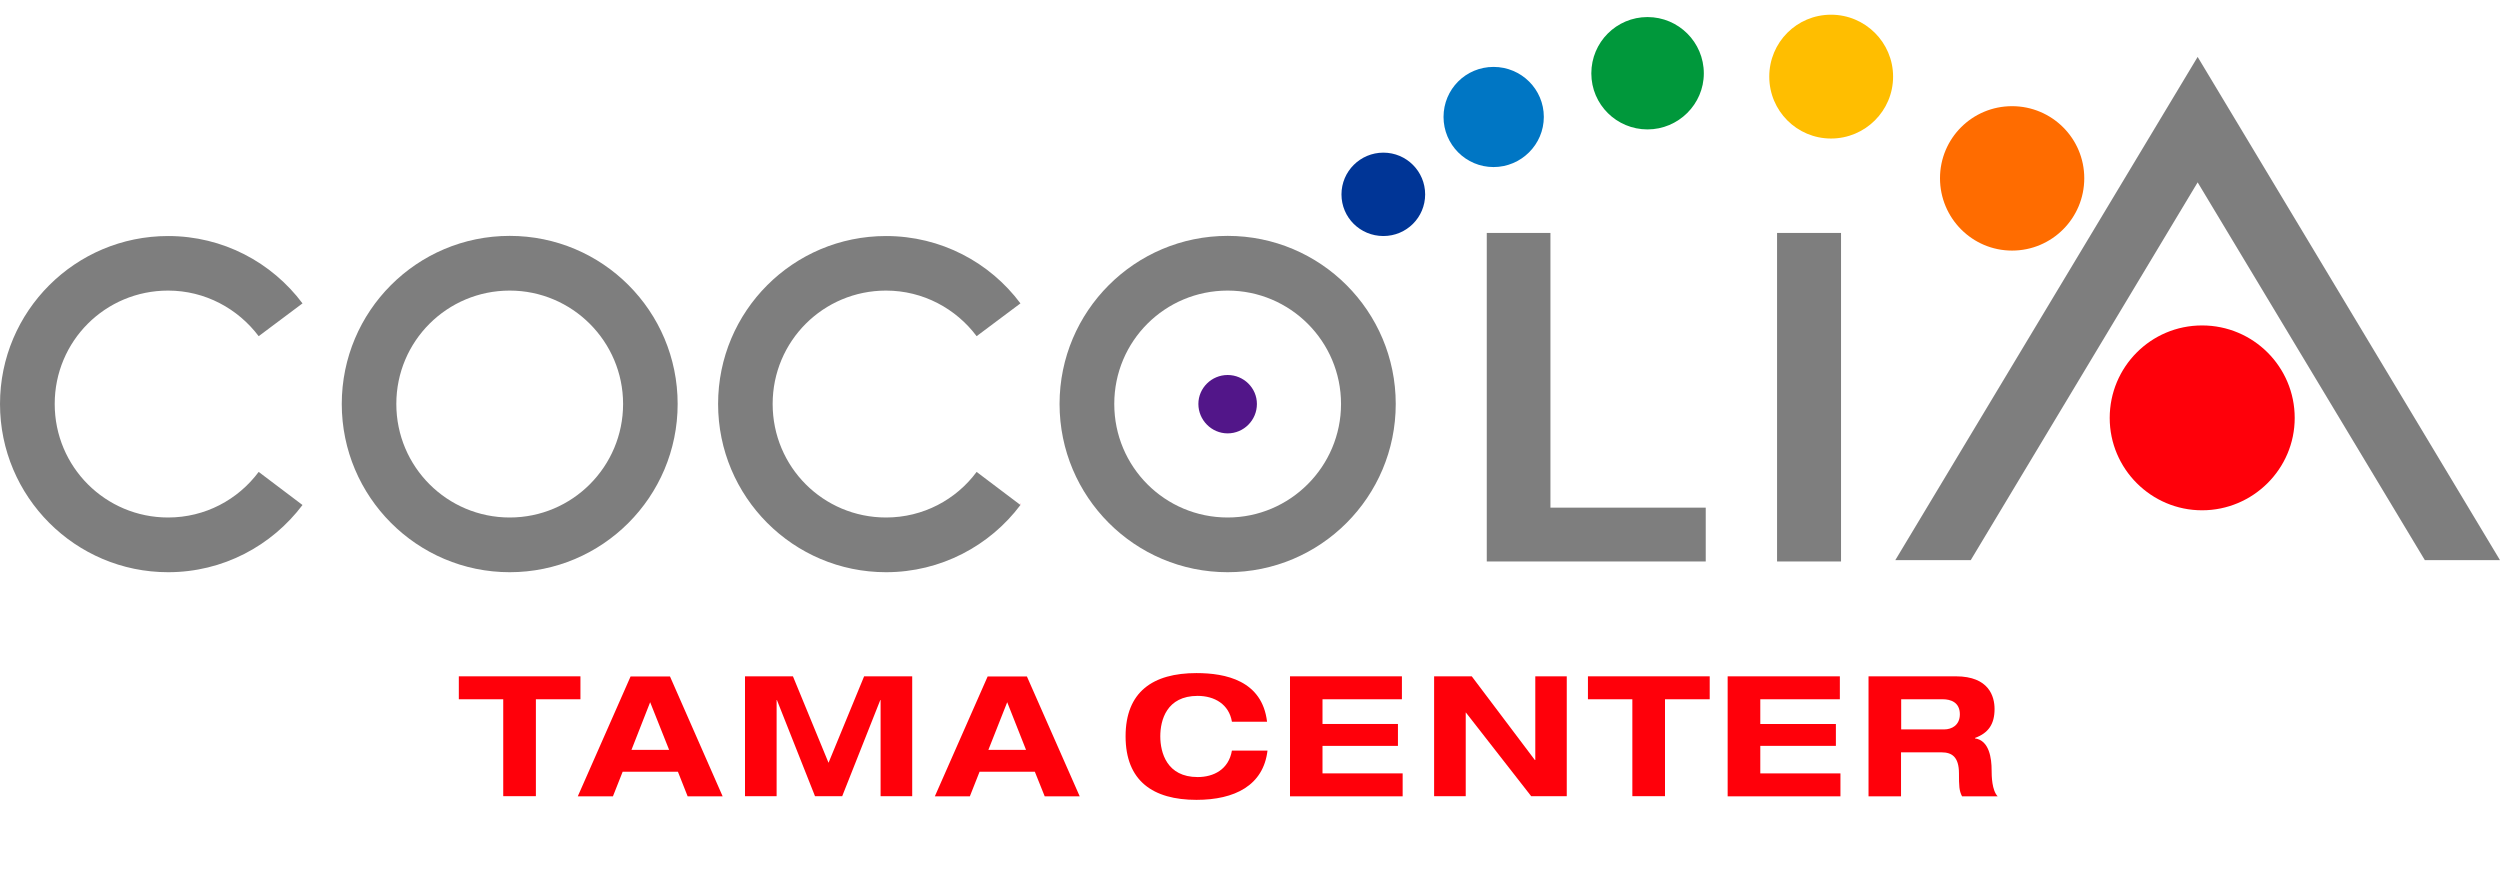 <?xml version="1.0" encoding="UTF-8"?>
<svg id="_レイヤー_1" data-name="レイヤー 1" xmlns="http://www.w3.org/2000/svg" viewBox="0 0 170 60">
  <defs>
    <style>
      .cls-1 {
        fill: #521689;
      }

      .cls-2 {
        fill: #0076c4;
      }

      .cls-3 {
        fill: #00983b;
      }

      .cls-4 {
        fill: #ff5d81;
      }

      .cls-5 {
        fill: #ffbe00;
      }

      .cls-6 {
        fill: #ff6c00;
      }

      .cls-7 {
        fill: #003596;
      }

      .cls-8 {
        fill: #7e7e7e;
      }

      .cls-9 {
        fill: #ff000a;
      }
    </style>
  </defs>
  <path class="cls-4" d="M63.84,45.96h0s0,.02,0,.02v-.02Z"/>
  <polygon class="cls-4" points="69.39 20.47 69.39 20.49 69.39 20.49 69.39 20.47"/>
  <path class="cls-4" d="M69.39,34.23s-.02.03-.04.05l.04.03v-.08Z"/>
  <path class="cls-7" d="M96.91,13.22c0-1.57-1.27-2.84-2.84-2.84s-2.85,1.27-2.85,2.84,1.27,2.83,2.85,2.83,2.84-1.27,2.84-2.83Z"/>
  <path class="cls-1" d="M85.47,27.47c0-1.09-.9-1.97-1.99-1.97s-1.99.88-1.99,1.97.89,2,1.99,2,1.99-.9,1.99-2Z"/>
  <path class="cls-2" d="M104.98,7.95c0-1.88-1.53-3.4-3.42-3.4s-3.4,1.52-3.4,3.4,1.52,3.41,3.4,3.41,3.42-1.53,3.42-3.41Z"/>
  <path class="cls-3" d="M115.86,4.99c0-2.12-1.72-3.83-3.83-3.83s-3.82,1.71-3.82,3.83,1.72,3.81,3.82,3.81,3.83-1.71,3.83-3.81Z"/>
  <path class="cls-5" d="M128.73,5.21c0-2.32-1.89-4.21-4.22-4.21s-4.2,1.88-4.2,4.21,1.88,4.21,4.2,4.21,4.22-1.88,4.22-4.21Z"/>
  <path class="cls-6" d="M141.73,12.12c0-2.71-2.2-4.9-4.91-4.9s-4.9,2.19-4.9,4.9,2.19,4.92,4.9,4.92,4.91-2.2,4.91-4.92Z"/>
  <path class="cls-9" d="M156.04,28.42c0-3.47-2.81-6.29-6.3-6.29s-6.28,2.83-6.28,6.29,2.82,6.28,6.28,6.28,6.3-2.81,6.3-6.28Z"/>
  <path class="cls-8" d="M34.66,16.04c-6.31,0-11.42,5.12-11.42,11.43s5.12,11.44,11.42,11.44,11.42-5.12,11.42-11.44-5.11-11.43-11.42-11.43ZM34.66,35.19c-4.25,0-7.71-3.44-7.71-7.72s3.46-7.71,7.71-7.71,7.71,3.46,7.71,7.71-3.44,7.72-7.71,7.72Z"/>
  <path class="cls-8" d="M11.43,35.19c-4.26,0-7.71-3.44-7.71-7.72s3.44-7.71,7.71-7.71c2.52,0,4.75,1.23,6.16,3.1l2.98-2.23c-2.09-2.79-5.41-4.58-9.14-4.58-6.31,0-11.43,5.11-11.43,11.42s5.12,11.44,11.43,11.44c3.74,0,7.05-1.8,9.14-4.57l-2.98-2.25c-1.41,1.89-3.64,3.1-6.16,3.1Z"/>
  <path class="cls-8" d="M83.48,16.04c-6.31,0-11.43,5.12-11.43,11.43s5.11,11.44,11.43,11.44,11.43-5.12,11.43-11.44-5.12-11.43-11.43-11.43ZM83.48,35.19c-4.26,0-7.71-3.44-7.71-7.72s3.45-7.71,7.71-7.71,7.71,3.46,7.71,7.71-3.46,7.72-7.71,7.72Z"/>
  <path class="cls-8" d="M60.25,35.19c-4.27,0-7.71-3.44-7.71-7.72s3.45-7.71,7.71-7.71c2.52,0,4.76,1.23,6.16,3.1l2.98-2.23c-2.08-2.79-5.41-4.58-9.14-4.58-6.32,0-11.42,5.11-11.42,11.42s5.1,11.44,11.42,11.44c3.73,0,7.06-1.8,9.14-4.57l-2.98-2.25c-1.4,1.89-3.64,3.1-6.16,3.1Z"/>
  <polygon class="cls-8" points="152 8.13 149.44 3.87 146.88 8.13 128.88 38.09 134.01 38.09 149.44 12.4 164.89 38.09 170 38.09 152 8.13"/>
  <polygon class="cls-8" points="101.1 15.84 101.1 33.82 101.1 38.18 105.43 38.18 115.99 38.18 115.99 34.52 105.43 34.52 105.43 15.84 101.1 15.84"/>
  <rect class="cls-8" x="120.84" y="15.84" width="4.35" height="22.34"/>
  <g>
    <path class="cls-9" d="M34.22,47.55h-3.02v-1.56h8.27v1.56h-3.03v6.59h-2.22v-6.59Z"/>
    <path class="cls-9" d="M46.09,52.48h-3.75l-.66,1.67h-2.39l3.59-8.15h2.68l3.58,8.15h-2.38l-.66-1.67ZM44.21,47.75l-1.27,3.24h2.56l-1.29-3.24Z"/>
    <path class="cls-9" d="M58.77,45.99h3.26v8.15h-2.15v-6.54h-.02l-2.59,6.54h-1.85l-2.59-6.54h-.02v6.54h-2.15v-8.15h3.26l2.42,5.88,2.42-5.88Z"/>
    <path class="cls-9" d="M70.36,52.48h-3.75l-.66,1.67h-2.38l3.59-8.15h2.67l3.59,8.15h-2.38l-.67-1.67ZM68.49,47.75l-1.28,3.24h2.56l-1.28-3.24Z"/>
    <path class="cls-9" d="M83.77,49.07c-.2-1.17-1.17-1.75-2.33-1.75-2.11,0-2.54,1.65-2.54,2.75s.44,2.77,2.54,2.77c1.08,0,2.11-.51,2.33-1.8h2.42c-.28,2.37-2.23,3.35-4.83,3.35-2.96,0-4.82-1.29-4.82-4.32s1.86-4.3,4.82-4.3c1.97,0,4.47.5,4.8,3.31h-2.39Z"/>
    <path class="cls-9" d="M87.72,45.99h7.61v1.56h-5.4v1.68h5.13v1.49h-5.13v1.87h5.45v1.56h-7.66v-8.15Z"/>
    <path class="cls-9" d="M104.4,45.99h2.14v8.15h-2.42l-4.44-5.69h-.01v5.69h-2.15v-8.15h2.56l4.29,5.69h.03v-5.69Z"/>
    <path class="cls-9" d="M111.01,47.55h-3.03v-1.56h8.28v1.56h-3.04v6.59h-2.22v-6.59Z"/>
    <path class="cls-9" d="M117.48,45.99h7.63v1.56h-5.41v1.68h5.14v1.49h-5.14v1.87h5.45v1.56h-7.67v-8.15Z"/>
    <path class="cls-9" d="M127.06,45.99h5.94c2.26,0,2.63,1.38,2.63,2.22,0,1.01-.4,1.63-1.33,1.97v.03c.98.14,1.13,1.38,1.13,2.16,0,.41.02,1.37.41,1.78h-2.42c-.2-.38-.21-.71-.21-1.56,0-1.14-.5-1.43-1.18-1.43h-2.76v2.99h-2.21v-8.15ZM129.27,49.6h2.94c.5,0,1.06-.28,1.06-1.03,0-.82-.63-1.02-1.16-1.02h-2.83v2.05Z"/>
  </g>
</svg>
